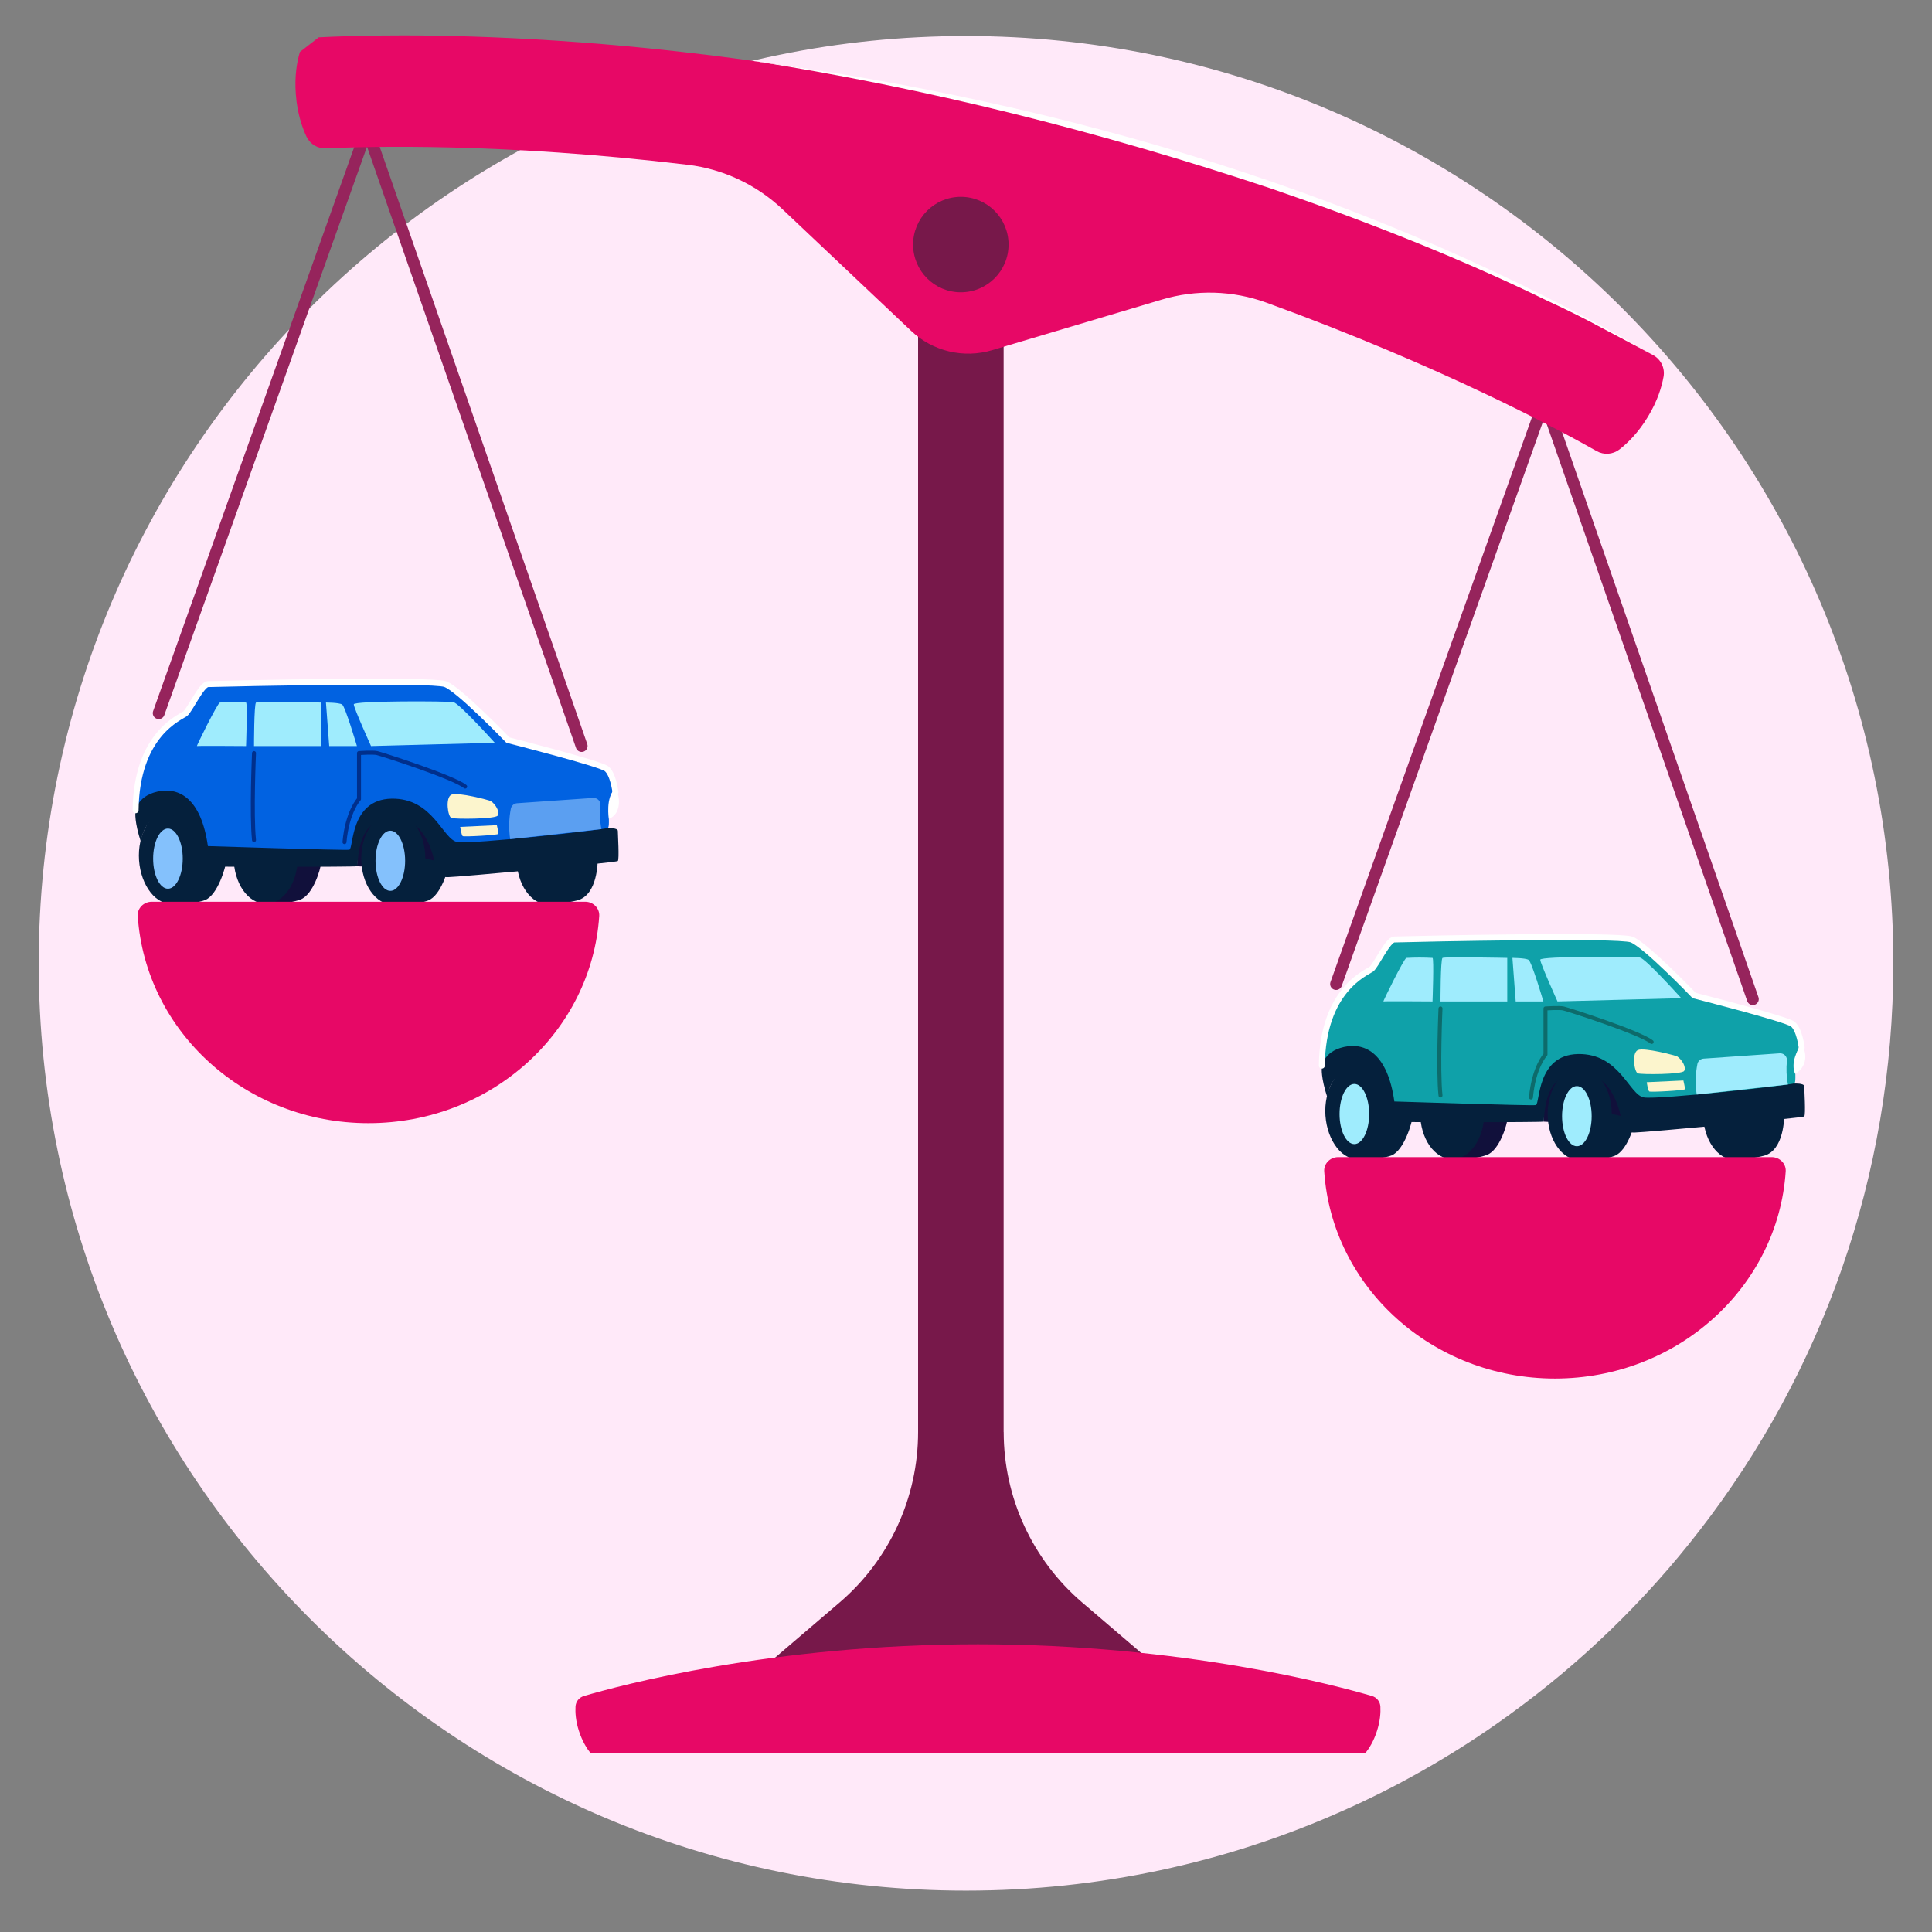 <?xml version="1.0" encoding="UTF-8"?>
<svg id="Layer_1" data-name="Layer 1" xmlns="http://www.w3.org/2000/svg" viewBox="0 0 325 325">
  <rect x="0" y="0" width="325" height="325" fill="#808080" stroke="none"/>
  <defs>
    <style>
      .cls-1 {
        stroke: #fff;
      }

      .cls-1, .cls-2, .cls-3, .cls-4 {
        fill: none;
        stroke-linecap: round;
        stroke-linejoin: round;
      }

      .cls-5 {
        fill: #05203c;
      }

      .cls-6 {
        fill: #0162e1;
      }

      .cls-7 {
        fill: #e70866;
      }

      .cls-8 {
        fill: #fff;
      }

      .cls-9 {
        fill: #ffe9f9;
      }

      .cls-10 {
        fill: #fcf5cd;
      }

      .cls-11 {
        fill: #9fecfd;
      }

      .cls-12 {
        fill: #84c1fc;
      }

      .cls-13 {
        fill: #0fa1a9;
      }

      .cls-14 {
        fill: #11103b;
      }

      .cls-15 {
        fill: #5b9ff1;
      }

      .cls-16 {
        fill: #77184a;
      }

      .cls-2 {
        stroke: #96245c;
        stroke-width: 2px;
      }

      .cls-3 {
        stroke: #0d6b6b;
      }

      .cls-3, .cls-4 {
        stroke-width: .67px;
      }

      .cls-4 {
        stroke: #002f8c;
      }
    </style>
  </defs>
  <path class="cls-9" d="M318.49,162.06c0,35.91-12.14,69-32.55,95.35-9.17,11.87-20,22.36-32.17,31.14-4.68,3.4-9.57,6.53-14.63,9.39-4.38,2.48-8.89,4.75-13.52,6.79-19.3,8.57-40.66,13.31-63.13,13.31C76.35,318.04,6.51,248.19,6.51,162.05S76.34,6.06,162.49,6.06s156.01,69.85,156.01,156.01h0Z"/>
  <polyline class="cls-2" points="224.76 165.53 259.82 67.23 294.86 168.07"/>
  <polyline class="cls-2" points="26.7 119.96 61.75 21.65 97.84 125.49"/>
  <path class="cls-16" d="M168.83,240.89V44.22h-14.39V240.89c0,11.04-4.83,21.52-13.22,28.69l-10.82,9.25,31.24,12.44,31.24-12.44-10.82-9.25c-8.39-7.17-13.22-17.65-13.22-28.69h-.01Z"/>
  <path class="cls-7" d="M50.45,8.74c-.49,1.63-.93,4.06-.68,7.18,.24,3.17,1.07,5.54,1.79,7.07,.61,1.27,1.9,2.04,3.3,1.97,6.75-.33,29.53-.99,60.84,2.76,5.97,.72,11.55,3.35,15.93,7.48l21.63,20.45c1.82,1.73,4.03,2.9,6.39,3.46s4.86,.51,7.27-.21l28.52-8.5c5.77-1.72,11.93-1.55,17.59,.51,29.63,10.77,49.67,21.63,55.55,24.97,1.22,.69,2.72,.59,3.84-.27,1.34-1.04,3.15-2.78,4.79-5.5,1.63-2.68,2.33-5.05,2.63-6.72,.27-1.44-.42-2.89-1.68-3.61-9.19-5.27-50.06-27.5-108.77-41.49C110.69,4.31,64.19,5.72,53.61,6.28"/>
  <path class="cls-7" d="M229.69,294.9c.61-.76,1.39-1.97,1.94-3.71,.56-1.71,.63-3.13,.58-4.1-.04-.84-.62-1.56-1.42-1.79-5.84-1.72-31.62-8.7-66.28-8.7s-60.44,6.98-66.28,8.7c-.81,.24-1.38,.95-1.42,1.79-.05,.98,.02,2.39,.58,4.1,.56,1.74,1.33,2.95,1.94,3.71"/>
  <circle class="cls-16" cx="161.63" cy="41.14" r="8.03"/>
  <path class="cls-8" d="M126.14,10.16c53,7.11,105.65,22.57,152.01,49.6l-8.88-4.7c-2.49-1.37-6.35-3.27-8.99-4.47-14.79-7.23-30.9-13.54-46.47-18.88-28.53-9.5-57.93-16.93-87.66-21.55h0Z"/>
  <path class="cls-14" d="M44.7,152.03s3.61,.14,5.84-.71,3.42-5.37,3.42-5.89-5.75-1.53-5.75-1.53"/>
  <ellipse class="cls-5" cx="44.7" cy="144.26" rx="5.39" ry="7.77"/>
  <path class="cls-5" d="M91.29,152.17s3.53-.09,5.84-.71c3.42-.92,3.42-6.5,3.42-7.02s-5.75-.39-5.75-.39"/>
  <ellipse class="cls-5" cx="92.29" cy="144.41" rx="5.39" ry="7.77"/>
  <polygon class="cls-14" points="60.05 145.72 73.96 146.5 74.44 143.56 69.02 135.65 63.42 136.43 60.43 138.33 60.05 145.72"/>
  <path class="cls-5" d="M28.75,151.68s3.49,.6,5.72-.26,3.54-5.82,3.54-6.34-5.75-1.52-5.75-1.52"/>
  <path class="cls-5" d="M28.75,136.15c2.98,0,5.39,3.48,5.39,7.77s-2.41,8.11-5.39,8.11-5.39-3.83-5.39-8.11,2.41-7.77,5.39-7.77Z"/>
  <polygon class="cls-11" points="30.22 126.07 36.58 116.83 75.94 116.83 84.33 125.49 30.22 126.07"/>
  <path class="cls-5" d="M22.78,136.72s-.2,1.49,.93,4.94c0,0,.33-4.46,4.43-4.67s5.56,8.59,6.19,8.73,25.36,.13,25.7,0-.34-7.03,4.8-8.05c5.14-1.01,7.91,3.52,8.59,9.2,.56,.49,1.29,.73,2.03,.68,1.42,0,28.21-2.43,28.48-2.71s0-4.53,0-5.07-1.69-.46-1.69-.46l-26.72-8.66-14.34,1.35-27.6-1.35-7.84,.34c-1.89,1.29-3.01,3.45-2.96,5.74h0Z"/>
  <path class="cls-6" d="M101.98,129.68c-1.15-.88-16.57-4.8-16.57-4.8,0,0-8.25-8.59-10.55-9.42s-34.56-.15-39.89,0c-1.11,.03-3.06,4.4-3.87,5s-8.18,3.45-8.32,16.22c0,0,.06-2.7,3.71-3.52s7.35,1.19,8.48,9.17c0,0,23.05,.75,23.79,.61s.06-8.45,7.1-8.59c7.03-.13,8.59,6.89,11.09,7.3s24.76-2.09,25.3-2.37-.5-5.17,1.26-6.65c0,0-.37-2.08-1.52-2.96h-.01Zm-60.6-4.18s-8.12-.06-8.25,0,3.45-7.21,3.86-7.32c1.46-.08,2.93-.08,4.4,0,.27,.07,0,7.32,0,7.32h-.01Zm12.58,0h-11.23s0-7.1,.34-7.32,10.89,0,10.89,0v7.32Zm1.42,0l-.55-7.32s2.19,0,2.72,.33,2.49,6.99,2.49,6.99h-4.66Zm7.03,0s-2.9-6.41-2.9-7.02,15.82-.56,16.77-.36,6.26,6.07,6.95,6.83c0,0-20.82,.55-20.82,.55Z"/>
  <path class="cls-4" d="M42.73,126.68s-.46,10.31,0,14.64"/>
  <path class="cls-4" d="M57.95,141.66c.46-5.14,2.44-7.24,2.44-7.24v-7.74s2.32-.16,3.03,0,12.8,4.02,14.83,5.64"/>
  <path class="cls-10" d="M82.57,134.76c-.23-.15-5.56-1.56-6.63-1.08s-.61,3.71,0,3.92,7.37,.2,7.78-.4-.34-1.9-1.15-2.44Z"/>
  <path class="cls-15" d="M85.82,141.17c-.26-1.71-.22-3.46,.12-5.16,.11-.49,.53-.85,1.04-.89l12.8-.89c.63-.04,1.18,.43,1.22,1.06v.17c-.14,1.34-.09,2.69,.17,4.01l-15.35,1.69h0Z"/>
  <path class="cls-10" d="M77.41,139.1s.21,1.39,.42,1.55,6-.17,6.02-.38-.27-1.46-.27-1.46l-6.17,.29h0Z"/>
  <ellipse class="cls-12" cx="28.25" cy="144.44" rx="2.49" ry="5.06"/>
  <path class="cls-5" d="M66.16,152.2s3.61,.14,5.84-.71,3.42-5.37,3.42-5.89-5.75-1.52-5.75-1.52"/>
  <ellipse class="cls-5" cx="66.16" cy="144.43" rx="5.39" ry="7.77"/>
  <ellipse class="cls-12" cx="65.66" cy="144.8" rx="2.49" ry="5.06"/>
  <path class="cls-7" d="M61.98,188.94c20.64,0,37.52-15.39,38.82-34.84,.09-1.3-1-2.41-2.36-2.41H25.53c-1.37,0-2.45,1.11-2.36,2.41,1.3,19.45,18.18,34.84,38.82,34.84h-.01Z"/>
  <path class="cls-14" d="M244.29,194.99s3.61,.14,5.84-.71,3.42-5.37,3.42-5.89-5.75-1.53-5.75-1.53"/>
  <ellipse class="cls-5" cx="244.29" cy="187.22" rx="5.39" ry="7.77"/>
  <path class="cls-5" d="M290.89,195.13s3.53-.09,5.84-.71c3.42-.92,3.42-6.5,3.42-7.02s-5.75-.39-5.75-.39"/>
  <ellipse class="cls-5" cx="291.89" cy="187.36" rx="5.39" ry="7.77"/>
  <polygon class="cls-14" points="259.64 188.68 273.54 189.46 274.02 186.52 268.6 178.61 263.01 179.39 260.01 181.29 259.64 188.68"/>
  <path class="cls-5" d="M228.33,194.64s3.49,.6,5.72-.26,3.54-5.82,3.54-6.34-5.75-1.52-5.75-1.52"/>
  <path class="cls-5" d="M228.33,179.11c2.98,0,5.39,3.48,5.39,7.77s-2.41,8.11-5.39,8.11-5.39-3.83-5.39-8.11,2.41-7.77,5.39-7.77Z"/>
  <polygon class="cls-11" points="229.8 169.03 236.16 159.79 275.52 159.79 283.92 168.45 229.8 169.03"/>
  <path class="cls-5" d="M222.36,179.68s-.2,1.49,.93,4.94c0,0,.33-4.46,4.43-4.67s5.56,8.59,6.19,8.73,25.36,.13,25.7,0-.34-7.03,4.8-8.05c5.14-1.01,7.91,3.52,8.59,9.2,.56,.49,1.29,.73,2.03,.68,1.42,0,28.21-2.43,28.48-2.71s0-4.53,0-5.07-1.69-.46-1.69-.46l-26.72-8.66-14.34,1.35-27.6-1.35-7.84,.34c-1.89,1.29-3.01,3.45-2.96,5.74h0Z"/>
  <path class="cls-13" d="M301.57,172.64c-1.15-.88-16.57-4.8-16.57-4.8,0,0-8.25-8.59-10.55-9.42s-34.56-.15-39.89,0c-1.11,.03-3.06,4.4-3.87,5s-8.18,3.45-8.32,16.22c0,0,.06-2.7,3.71-3.52s7.35,1.19,8.48,9.17c0,0,23.05,.75,23.79,.61s.06-8.45,7.1-8.59c7.03-.13,8.59,6.89,11.09,7.3s24.76-2.09,25.3-2.37-.5-5.17,1.26-6.65c0,0-.37-2.08-1.52-2.96h-.01Zm-60.6-4.18s-8.12-.06-8.25,0,3.45-7.21,3.86-7.32c1.46-.08,2.93-.08,4.4,0,.27,.07,0,7.32,0,7.32h-.01Zm12.58,0h-11.23s0-7.1,.34-7.32,10.89,0,10.89,0v7.32Zm1.42,0l-.55-7.32s2.19,0,2.72,.33,2.49,6.99,2.49,6.99h-4.66Zm7.03,0s-2.9-6.41-2.9-7.02,15.82-.56,16.77-.36,6.26,6.07,6.95,6.83l-20.82,.55Z"/>
  <path class="cls-3" d="M242.32,169.64s-.46,10.31,0,14.64"/>
  <path class="cls-3" d="M257.54,184.62c.46-5.14,2.44-7.24,2.44-7.24v-7.74s2.32-.16,3.03,0,12.8,4.02,14.83,5.64"/>
  <path class="cls-10" d="M282.15,177.72c-.23-.15-5.56-1.56-6.63-1.08s-.61,3.71,0,3.92,7.37,.2,7.78-.4-.34-1.9-1.15-2.44Z"/>
  <path class="cls-11" d="M285.42,184.13c-.26-1.71-.22-3.46,.12-5.16,.11-.49,.53-.85,1.04-.89l12.8-.89c.63-.04,1.18,.43,1.22,1.06v.17c-.14,1.34-.09,2.69,.17,4.01l-15.35,1.69h0Z"/>
  <path class="cls-10" d="M277.01,182.05s.21,1.39,.42,1.55,6-.17,6.02-.38-.27-1.46-.27-1.46l-6.17,.29h0Z"/>
  <ellipse class="cls-11" cx="227.83" cy="187.4" rx="2.49" ry="5.06"/>
  <path class="cls-5" d="M265.74,195.16s3.61,.14,5.84-.71,3.42-5.37,3.42-5.89-5.75-1.52-5.75-1.52"/>
  <ellipse class="cls-5" cx="265.74" cy="187.39" rx="5.39" ry="7.77"/>
  <ellipse class="cls-11" cx="265.26" cy="187.76" rx="2.49" ry="5.06"/>
  <path class="cls-7" d="M261.57,231.9c20.64,0,37.52-15.39,38.82-34.84,.09-1.3-1-2.41-2.36-2.41h-72.91c-1.37,0-2.45,1.11-2.36,2.41,1.3,19.45,18.18,34.84,38.82,34.84h-.01Z"/>
  <path class="cls-8" d="M303.08,175.6s1.93,3.08-1.08,5.06c0,0-1.14-1.87,1.08-5.06Z"/>
  <path class="cls-8" d="M103.5,132.64s.88,1.24,.55,3.01-1.63,2.08-1.63,2.08c0,0-.6-3.64,1.08-5.08h0Z"/>
  <path class="cls-1" d="M103.53,133.26s-.37-3.08-1.52-3.96c-1.15-.88-16.57-4.8-16.57-4.8,0,0-8.25-8.59-10.55-9.42s-34.56-.15-39.89,0c-1.11,.03-3.06,4.4-3.87,5s-8.18,3.45-8.32,16.22"/>
  <path class="cls-1" d="M303.08,176.22s-.37-3.08-1.52-3.96-16.57-4.8-16.57-4.8c0,0-8.25-8.59-10.55-9.42s-34.56-.15-39.89,0c-1.11,.03-3.06,4.4-3.87,5s-8.18,3.45-8.32,16.22"/>
</svg>